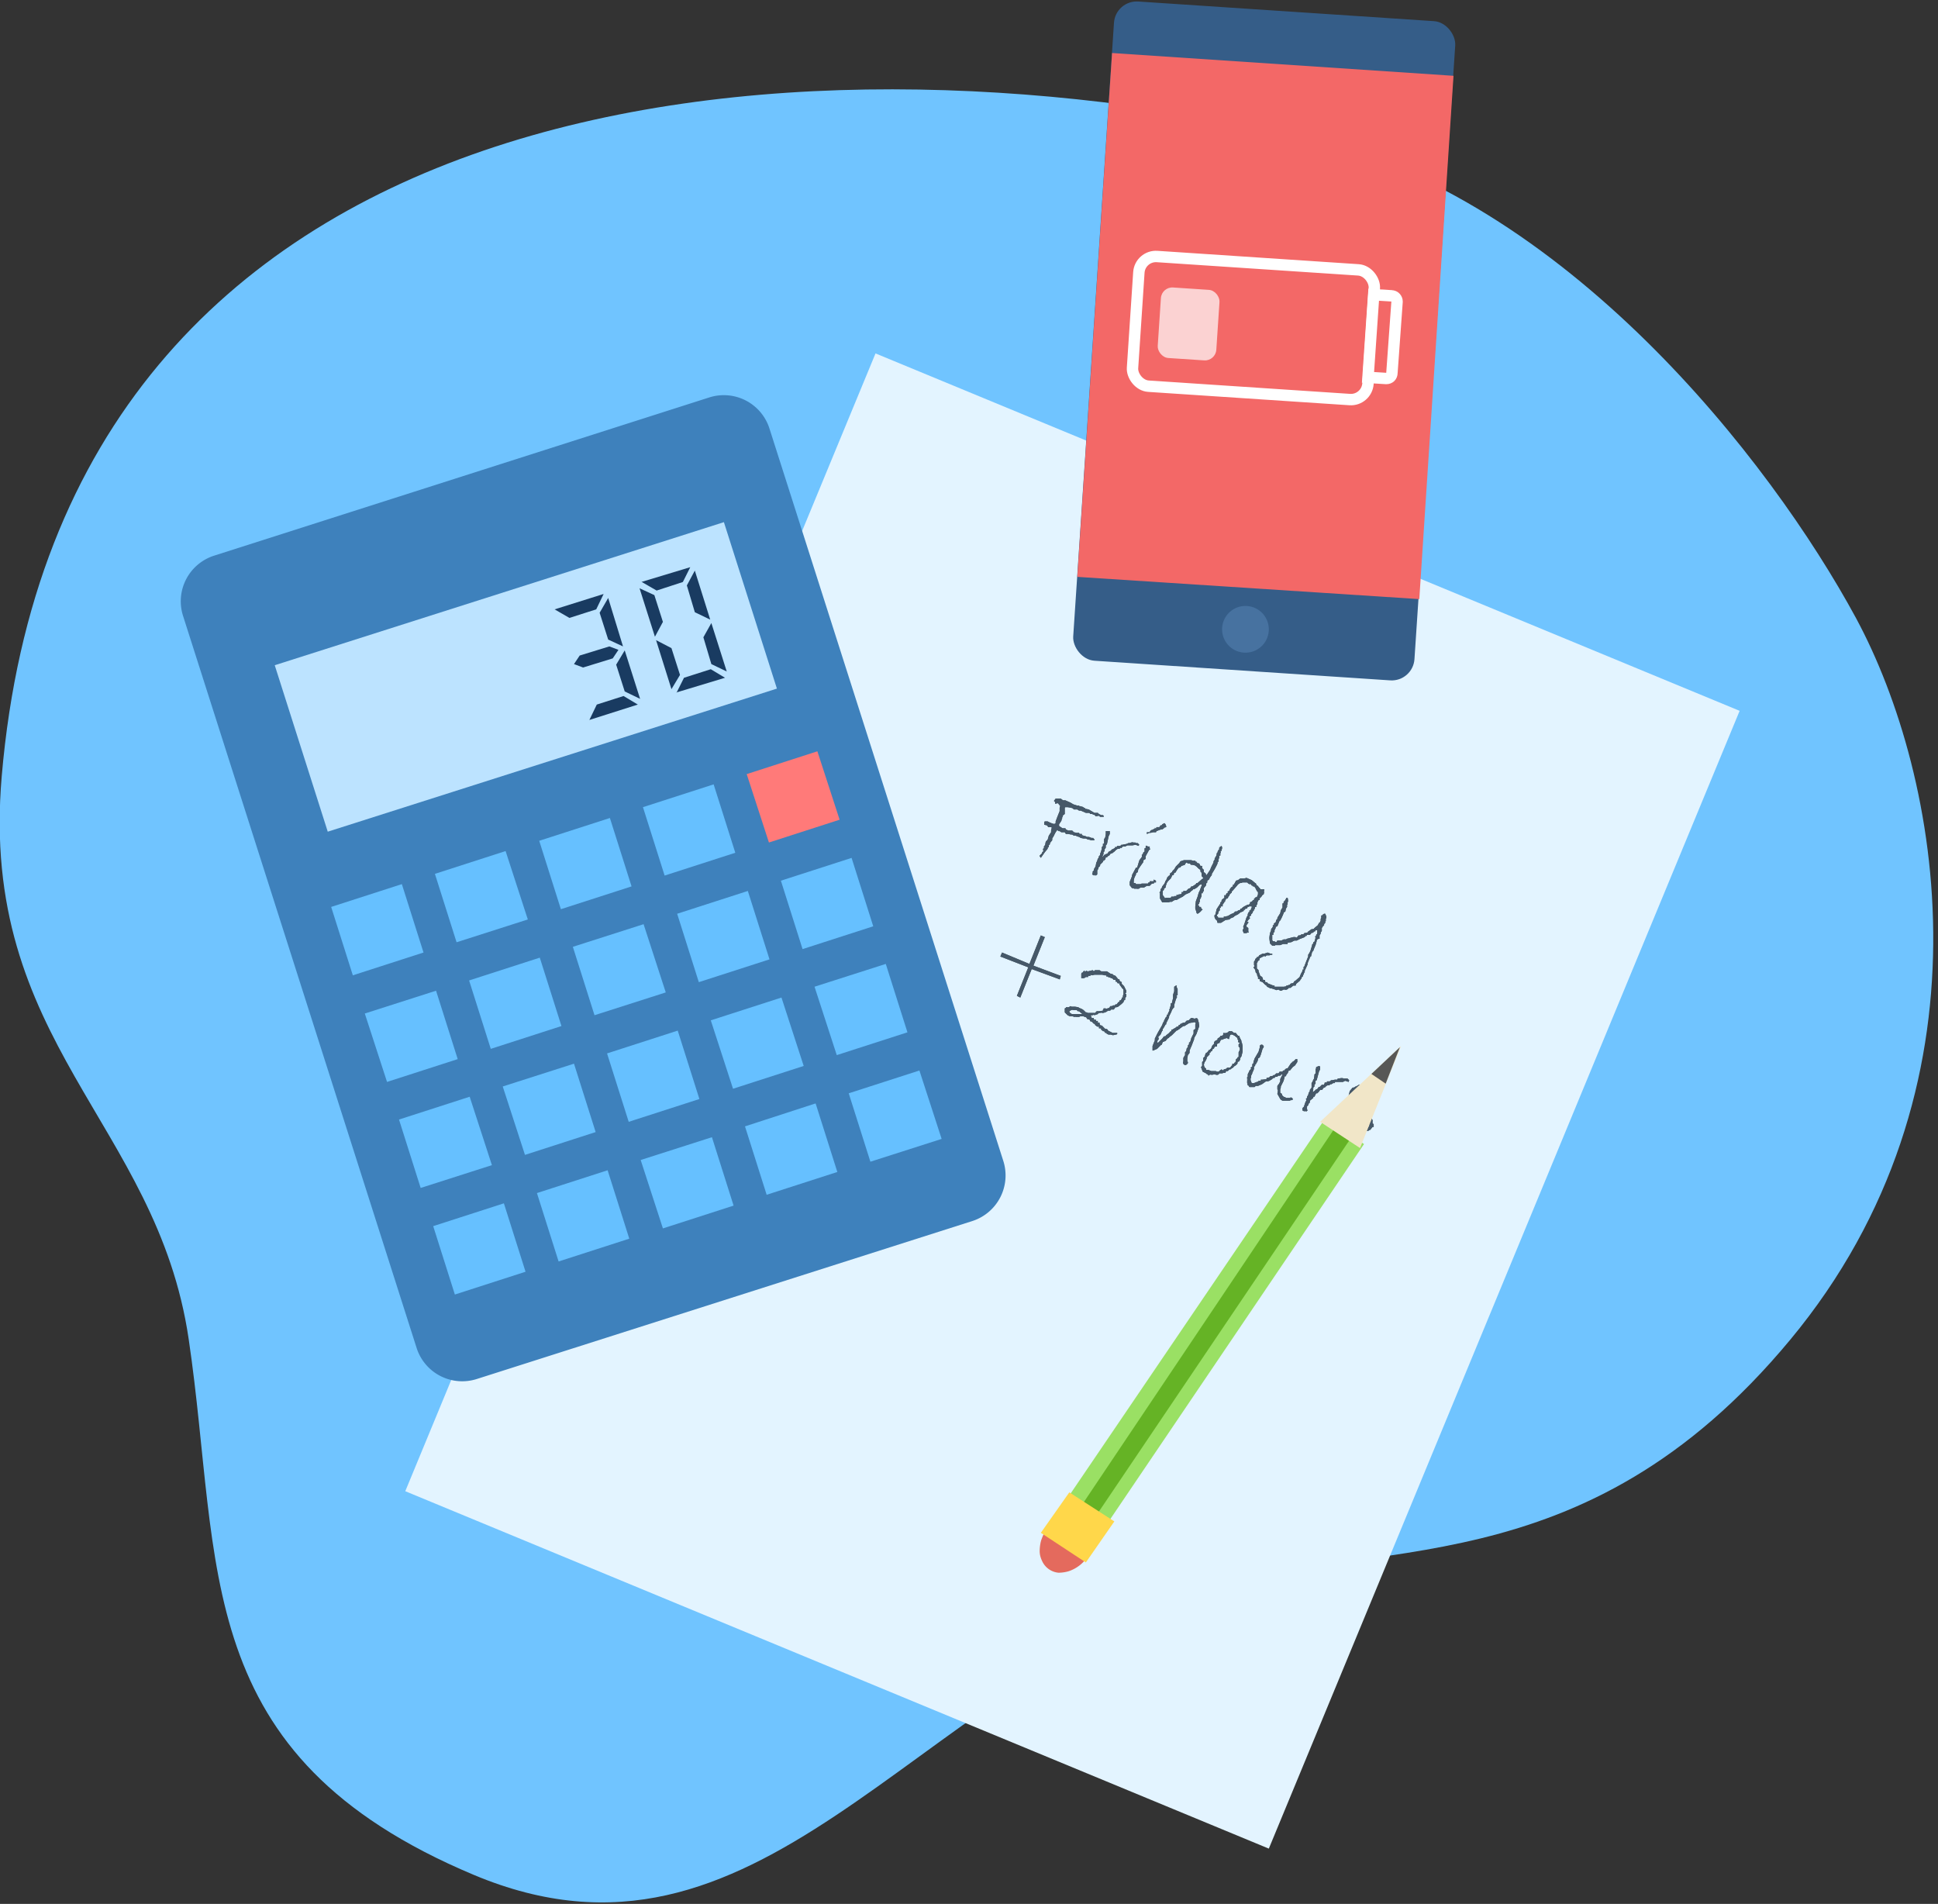 <svg width="340" height="334" fill="none" xmlns="http://www.w3.org/2000/svg"><rect width="100%" height="100%" fill="#333333" stroke="none"/><path d="M228.6 24C139 3.6 10.8 13.5.3 136.2c-4 46.8 27.2 60.7 32.8 98.7 5.9 39.8 0 73 50 94s76.5-32.1 128.5-49.9c28.5-9.7 66 0 102.5-44s26.5-98.8 11.5-126.6c-15-27.7-51-73.9-97-84.4z" fill="#70C4FF"/><path fill="#E3F4FF" d="M153.6 62l151.6 62.7-82.6 199.6-151.5-62.7z"/><path d="M192.8 142.8l.4.2h.3c.1.1.2.2.1.3h-.6l-.2-.2-.6.1-.1-.2-.3-.1-.2-.1h-.3l-.2-.2h-.6l-.9-.4h-.3l-.3-.2h-.6l-.2-.2-.3-.1-.6-.1h-.3c-.1 0-.2 0-.2.2v1l-.4.3.1.1-.2.2c.1 0 .1.1 0 .2l-.1.4-.4.6v.3l.6.4h.5l.1.2.4.2h.7l.3.3.5.1h.4l.1.2h.4v.2a3.8 3.8 0 0 0 .7.2l.1.1h.2c0 .1.1 0 .2 0l.5.2h.3l.1.2h.1v.2h-.6l-.3-.1h-.2l-.4-.2h-.4l-.5-.1-.3-.2h-.1l-.5-.2h-.3l-.3-.2h-.2l-.5-.1h-.4l-.2-.3h-.6l-.3-.2h-.2l-.2-.2s-.3.3-.6 1l-.3.5v.3l-.4.5v.2l-.2.2v.3l-.2.1v.2l-.5.6-.7 1-.1-.2h-.1v-.2l.2-.2.2-.2c0-.1 0-.2.3-.4l-.1-.1v-.3l.2-.2-.1-.1.2-.3.1-.2v-.2l.1-.3.3-.3.2-.7.4-.6v-.3l.1-.4v-.2h-.6l-.2-.3-.4-.1h-.1v-.3c0-.2 0-.3.2-.3h.4l.4.2.5.2h.1c.1.1.3 0 .4-.1v-.3l.3-.8.4-1v-.6l.1-.3-.4-.5-.5.1v-.3l-.2-.2.3-.4h.9l.4.3h.4l.9.4.5.3.6.2h.4v.1h.1l.7.2v.1h.2l.1.2h.1l.5.1 1 .6h.6l.2.2zm7 5.4v.2l-.6-.2-.5.1h-.9l-.4.2h-.4l-.3.3-.1-.1-.2.2h-.3l-.3.2-.3.3-.4.3h-.1l-.2.1-.2.3c-.2 0-.3.2-.4.3h-.2l-.1.4-.2.1v.1h-.2v.2l-.5.5v.2l-.3.3v.2l-.2.3v.7a1 1 0 0 1-.3.2l-.2-.2v.2l-.4-.2.1-.3v-.2l.2-.2v-.2l.3-.5.1-.5v-.1l.1-.2.1-.2.1-.4h.1l.1-.4.2-.2v-.2l.2-.5v-.1l.1-.2v-.4l.2-.2v-.4h.2v-.8l.2-.3.1-.6v-.5h.7v.5l-.2.4-.3 1.4-.2.2v.4l-.2.3v.3l-.2.2v.3l-.2.5h.1l.2-.3.4-.2c.2 0 .3-.2.4-.4h.1l.1-.1h.1l.3-.3.3-.1v-.1h.2v-.2h.3l.1-.2h.3c.2 0 .3 0 .4-.2h.2l.4-.1h.1l.4-.1.1-.1h.2c.4-.1.6-.2.7-.1h.4l.1.1h.3l.3.3zm4.8-3.1l-.4.1v.1l-.3.2h-.2l-.8.3-.1.2h-.5l-.4.1h-.2l-.5.2v-.3h.5c.1-.3.3-.4.4-.4h.1v-.1h.2v-.1h.2v-.2l.2.2.1-.3h.5l.2-.3h.2l.1-.2.4-.2c.2.2.3.4.3.7zm-1.8 9.5v.2h-.3l-.1.2h-.3l-.4.4h-.5l-.5.3h-.6a5 5 0 0 0-.3.2 1 1 0 0 1-.4 0h-.4l-.2-.1h-.2l-.4-.5v-.6l.4-1v-.2l.7-1.3h.2l.3-1 .1-.3.3-.4c.1-.1.2-.3.1-.5l.2-.2.1-.3.2-.1v-.5c0-.1.1-.2.2-.1v-.4s.1-.1.2 0l.2.1h.3v.3l.1.2-.2.1-.6 1.1v.3c0 .2-.1.3-.3.3l-.1.2v.2l-.5.7-.4.6-.1.5-.3.2v.2l-.2.4a2 2 0 0 0-.2.9v.2h.3l.1.2h.8l.2-.1h1.1l.1-.2h.2v-.2h.7v-.3l.4.2v.1zm8.1 5c-.3.4-.6.6-.8.7-.2-.1-.2-.2-.2-.3l-.2-.6v-.4l.1-.9.3-.8.2-.7.2-.4.1-.3.2-.5v-.3l-.2.1h-.1l-.5.5-.5.3h-.2v.1l-.3.2-.3.3-.7.3-.5.4-.6.3-.5.3h-.3a2 2 0 0 0-.5.3h-.3l-.3.1h-1.1l-.4-.7v-1h-.1l.2-.3v-.3l.2-.2.1-.3.4-.5.2-.5.1-.1.2-.5.3-.3h.1l.1-.4.3-.2.1-.2.3-.3.3-.5.3-.3.1-.1.2-.2.2-.3.6-.2h1.3l.3.1h.4l.1.2h.2v.2h.1l.3.1.2.4h.3v.4l.3.3v.4l.3.2.1.3h.1l.4-.6.2-.3.2-.5.4-.8v-.2l.2-.3v-.2l.3-.5.1-.5h.1v-.2h.1v-.2l.2-.2v-.3h.1v-.1l.3-.2.1.2v.3l-.1.2v.2h-.2l.1.2-.1.2v.4h-.2v.4l-.1.2v.2c-.1 0 0 .1 0 .2l-.2.2v.2a14.4 14.4 0 0 1-1 1.8v.2l-.3.4-.2.4-.3.2v.3l-.2.2v.3l-.4.5v.5l-.2.2v.2h-.2v.4s0 .1 0 0v.2h-.1v.2l-.2.3v.4l-.1.1v.2l-.2.2v.2h.2v.2h.3v.2l.3.3zm.2-5.5v-.1l-.2-.2-.1-.2v-.3c0-.1 0-.3-.2-.4v-.3l-.3-.2-.2-.2-.2-.2-.3-.2-.5-.1h-.2l-.1-.2h-.3l-.4-.2-.1.2h-.1v.2l-.6.2-.3.3h-.2l-.3.4-.3.5h-.2l-.1.4c-.2 0-.3.1-.3.2l-.2.4-.5.5-.2.3-.2.6v.2l-.3.2v.2l-.2.2v.7l.1.2.1.1.2.3.1-.1h.9l.1-.2h.5v-.1h.4v-.2h.3l.1-.1h.2l.3-.1v-.3h.3v-.2h.5l.4-.4.3-.1.2-.3h.2l.6-.4.1-.2h.2l.8-.7.2-.1zm8 9.5h-.3l-.1.1h-.5l-.2-.5.2-.4-.1-.2.2-.5.4-1.2.2-.3v-.3h.1v-.2l.1-.1h.1v-.3h.2l.1-.3.1-.2v-.2h-.4l-.4.2v.2h-.3l-.1.2h-.2v.2l-.4.2h-.1l-.5.4-.6.3-.2.2-.5.2-.2.2-.7.1-.8.5h-.6l-.1-.4c-.4-.3-.5-.7-.4-1h.1l.2-.8v-.1l.1-.2.2-.3.4-.6v-.2l.2-.1v-.2l.1-.2.4-.3v-.4c0-.1 0-.1.2 0l.2-.4c.2 0 .2-.1.3-.2h-.2l.4-.3v-.1c.2-.3.3-.5.6-.6v-.3h.2v-.2h.1l.1-.3h.1v-.2l.4-.1.4-.3h.7l.4-.1.9.4.6.5c.2.1.2.2.2.3l.2.2h.1l.1.2.3.3v.1h.7v.3h-.2l.2.1-.1.5-.2.1-.2.3-.3.3v.3h-.2l-.2.4v.3l-.1.1-.1.2v.2h-.2l-.1.4h-.1v.2l-.2.2v.1l-.1.2-.2.2v.2l-.3.2.1.3a2 2 0 0 0-.5.6h.2v.2h-.1c0 .2-.1.3-.3.4h.1v.3l.3.2v.6l.1.2zm1.6-6.7v-.4l-.2-.2-.3-.6-.2-.2h-.2v-.1l-.3-.1v-.2h-.3l-.2-.1-.2-.2h-.9v.1h-.3c-.2.1-.4.2-.6.5l-.7.8-.2.2v.2a1 1 0 0 0-.4.4v.1l-.2.2-.1.3c-.2 0-.3.1-.3.2h-.1l-.1.4h-.1c0 .2-.2.3-.3.5v.3h-.3v.2l-.2.1v.4l-.2.2-.1.4-.2.2v.2c.2.1.2.2.2.3h1v-.2h.3l.3-.1h.1l.5-.3.2-.1.3-.1.3-.3c.3 0 .4 0 .5-.2h.1l.3-.1v-.2h.2l.2-.2.3-.2.4-.2.2-.1h.2l.2-.2v-.2l.4-.2.1-.2h.2v-.2l.3-.3h.2l.2-.5zm10.7 7.8c-.2 0-.3.1-.4.3v.1l-.2.7-.3.7-.1.3-.2.2-.2.8h-.1l-.3.7-.2.5v.2l-.5 1.1v.3h-.1l-.1.4h-.1v.3h-.1l-.1.1-.1.3-.2.2v.1l-.7.6-.1.3h-.4l-.5.4h-.3c-.2.3-.5.4-.7.3h-.2l-.4.2h-.2l-.3-.2-.4.1-.2-.1-.6-.2h-.2l-.6-.3-.2-.3h-.1l-.5-.5-.5-.2v-.3l-.3-.1v-.4h-.1l-.1-.5-.2-.2-.1-.5-.1-.1-.2-.3.2-.2-.1-.2v-.6l.2-.3c0-.1 0-.2.2-.3l.1-.2h.2v-.1h.1l.1-.2.6-.3h.3l.6-.2.5.2h.3v.2h-.3l-.2.1h-.5l-.2.2-.2-.1-.8.4-.1.4c-.2 0-.3.2-.3.4h-.1v1l.3.3v.2l.3.8.2.1.2.2.1.4h.3l.1.4h.3l.1.2 1 .4h.2v.2h1.7s.1-.1.2 0l.2-.2h.1l.3-.1s.1-.1.2 0c0-.2.2-.3.4-.3s.3-.2.4-.4h.1l.8-.7.2-.5.2-.4.1-.1v-.3h.2v-.5h.1l.3-.8.4-1v-.3l.2-.3.2-.4.3-1v-.1l.2-.2v-.2l.2-.1.2-.7-.1-.2.2-.1v-.2l.2-.2v-.6h-.3l-.1.2h-.2l-.1.2-.4.1v.1l-.2.2h-.5l-.1.2h-.2l-.1.2-.8.3-.6.3h-.4l-.6.3h-.1l-.5.1v.2h-.8l-.5.2h-.9v.1h-.5l-.4-.4-.1-.8v-.3l.1-.7.2-.5v-.2l.3-.4v-.3h.2v-.3l.3-.2.1-.4.2-.2v-.2l.5-.8.1-.5.3-.5v-.7l.2-.1v-.2l.3-.3v-.1l.1-.1.1-.2h.2l.1.5h-.1l.1.1-.1.2v.4h-.1v.4l-.2.3-.1.5-.3.2v.1l-.3.7-.3.6h-.1l-.4 1-.3.1v.2l-.2.4v.3l-.2.1v.4h-.2v1h.1v.1h.2l.4.2.2-.3h.7l.4-.2h.5v-.1l.8-.2c.3-.1.7-.2 1 0l.3-.4v.2-.2c.3 0 .4 0 .5-.2h.2c.2 0 .3-.1.3-.2l.6-.1v-.1l.7-.5c.2 0 .4 0 .5-.2l.6-.5.2-.4h.1l.2-.4v-.3l.1-.2v-.4c.2 0 .3-.1.3-.2l.2-.1h.2l.2.5v.2l-.1.2v.4h-.1v.3l-.2.2v.2l-.2.2-.2.3v.5l-.2.3v.2l-.2.3v.6zm-45.5 7.1L181 170l-2 5-.6-.3 2-5-4.9-1.9.3-.7 4.8 2 2-5 .7.3-2 5 4.8 1.8-.2.7zm10 9.6v.1h-.2l-.4.1h-.1l-.3-.1h-.5v-.1h-.2l-.1-.2h-.2l-.2-.3h-.2l-.2-.2h-.1c0-.2 0-.3-.2-.3h-.2v-.3h-.3l-.4-.3v-.2h-.2l-.2-.2a1 1 0 0 0-.2-.2h-.1c-.1 0-.2-.1-.2-.3l-.3-.1c-.2 0-.2-.1-.3-.3l-.2-.1h-.1l-.2-.1h-.6l-.2.1h-.6c0-.1-.1 0-.2 0l-.3-.1h-.5l-.4-.2-.5-.5v-.7l.2-.1v-.1h.5l.3-.2.2.1h.6l.6.1.1.1.5.2.3.2.4.4h.2l.1.1h1.4v-.1l.2-.2h.4l.7-.1v-.2h.1v-.2h.4v.1l.6-.2.2-.3h.3c.1-.1.3-.2.4-.1l.2-.2h.2l.3-.4c.2 0 .2-.2.2-.2v-.1h.2l.2-.3v-.2h.2v-.3l.1-.3v-.6c0-.1 0-.3-.2-.4l-.5-.7v-.2h-.3l-.2-.3h-.2v-.3h-.3l-.3-.3h-.2l-.1-.1-.4-.1v-.1h-.3v-.2h-.3l-.4-.1H192l-.4.1-.3-.1v.2h-.4v.2h-.4l-.3.2h-.5v-.7c0-.2.1-.3.3-.3 0-.2.2-.3.3-.3v.2l.3-.2.2.1h.1l.8-.2.2.2.2-.2h.8l.3.2h1l.6.4.4.1.2.2h.1l.2.1.5.6h.2v.1c0 .2.2.3.4.4v.3l.4.4.4.8v.3l-.2.2.2.1v.4l-.2.3v.3l-.2.1-.1.3-.3.3-.5.4a1 1 0 0 1-.4.2 1 1 0 0 0-.2 0l-.3.4h-.5v.1l-.2.1h-.3l-.3.2-.2.1-.4.1h-.1c-.2-.1-.3 0-.4 0-.1 0-.3 0-.4.2l-.6.2-.1-.1-.2.1h-.2l-.2.2h.2v.3h.4c0 .2 0 .3.2.3h.2v.2h.3v.3h.3c0 .3.1.5.3.5h.1l.6.6h.2l.2.1.1.2.8.4h.8v.2zm-6-3.5l-.6-.5h-.2l-.2-.2h-.6c-.2-.1-.4 0-.7.2 0 .2.2.4.5.5h1.8zm18.5 8.4v.2c-.2.3-.4.4-.6.3-.2-.1-.3-.3-.2-.6v-.6l.1-.2.2-.3v-.5l.2-.2.1-.5.2-.2v-.3l.2-.2v-.3l.2-.1.2-.7.4-.8v-.6l.3-.2v-.8l.1-.2-.2-.2-.4.1h-.2l-.4.1-.8.5h-.2l-.7.5v.1h-.2v.1l-.3.1-.3.3-.5.5-.4.3-.2.2-.2.1-.3.4-.5.2-.2.5h-.1l-.3.3-.4.4-.7.3h-.1v-.8l.4-1v-.3l.2-.4.3-.6.8-1.4.1-.3.1-.2h.1v-.2l.3-.6.2-.2v-.3h.2v-.2l.3-.6h-.1l.1-.2.2-.7v-.3h.2v-.1l.2-.8v-.6l.2-.6v-.8l.3-.2c.2 0 .2 0 .1.2l.2.4v1.1h-.2l.1.3-.2.4-.3 1v.4l-.2.2-.2.3-.1.3-.2.4-.2.4v.2l-.5 1v.2h-.1l-.4.7-.1.1v.3h-.1l-.3.7-.4.4.1.4-.2.2-.1.4h.2l.2-.2.5-.5.3-.4c.2 0 .3 0 .4-.2l.4-.3.2-.2s.1-.2.3-.2v-.3h.2l.5-.3.2-.1v-.1c.2 0 .3 0 .4-.2v-.1h.2l.1-.2h.2v-.1h.1l.2-.1h.1c.2 0 .3-.1.4-.3l.3-.1c.1 0 .2 0 .3-.2h.1l.1-.2h.4l.2.1.5-.1.2.3v.2l.1.2.1.7-.5 1.4-.4.7v.2l-.5 1.3-.1.2-.2.5v.4l-.3.4-.1.6v.5zm9.4-1l-.2.3v.2l-.2.4s-.2 0-.3.2v.2l-.3.3-.2.1-.4.4h-.1l-.2.2h-.2l-.3.3h-.3l-.1.3h-.3l-.3.1h-.5c-.1.3-.4.3-.7.2h-.3a1 1 0 0 1-.6 0l-.3.2-.1-.3-.1.1-.2-.2-.6-.3-.3-.8.2-.2v-.7l.2-.2v-.5l.3-.3v-.2l.1-.2c0-.2.2-.2.3-.3l.3-.4h.1l.3-.3.1-.3.1-.2.3-.3v-.3l.2-.2.4-.2v-.2l.3-.2.1-.1h.1v-.2c.3 0 .4 0 .5-.2v-.3c.4.1.8 0 1-.3h.5l.4.3h.3l.4.5h.2l.1.3.3.6v.2l.1.2.1.5v1l-.2.8zm-.7.2l.2-.1v-.8l.2-.4v-.4l-.2-.2v-.4l.2-.2-.1-.1-.2-.1v-.2h.1l-.2-.3v-.2l-.5-.4-.2-.1c-.3-.2-.5-.1-.6 0l-.2.7-.4-.2-.6.2-.2.1h-.2l-.3.6h-.2l-.2.2v.4h-.3s-.2.1-.2.3l-.3.2v.2l-.3.2v.1l-.2.1v.3l-.5.5v.2l-.2.4-.2.3-.1.4.1.4.3.3v.2h.4l.5.2h.8l.2.1h.3l.2-.2.3-.2.3.2.1-.2.4-.1.2-.2h.5l.4-.5v-.2h.3c0-.2.2-.2.3-.3h-.1l.1-.1v-.2c0-.2.1-.2.2-.3l.1-.1v-.2zm9.3 7l.3.1.1.2c0 .1 0 .2-.3.2h-.1l-.1.1H225l-.3-.2a1 1 0 0 1-.2-.3l-.4-.7.1-.6-.1-.2v-.6l.3-.4.2-.4v-.4l.4-.8h-.2l-.2.2h-.2c-.1 0-.2 0-.3.2h-.2c-.1 0-.2 0-.3.2-.2 0-.3 0-.4.2l-.5.3a1 1 0 0 1-.4.1h-.2l-.7.5-.7.3h-.4l-.2.2h-.9l-.2-.3-.2-.1.1-.1-.1-.2v-.5l.2-.1h-.2v-.5h.1v-.3c0-.3.2-.5.2-.5l.1-.3.3-.3-.1-.2.3-.2v-.4l.2-.2v-.2l.2-.6.7-1.2.2-.7v-.3c.1-.2.3-.3.5-.2l.2.2v.2l-.2.3-.3 1-.2.5-.3.2v.2l-.1.3-.1.2h-.1v.2l-.2.2v.2l-.2.1v.4l-.1.3-.2.4v.1l-.2.4v.3l-.1.2v.3l.2.5h.4l.5-.2c.2 0 .3-.1.3-.2h.4v-.2h.3l.7-.1v-.2l.5-.1c.1-.2.3-.3.5-.2l.2-.2h.2l.3-.3h.4l.2-.3h.5l.1-.2h.2c.2-.3.4-.4.6-.4l.6-.9h.1l.1-.2s.3-.1.6-.5h.3v.5l-.4.6-.4.3-.5.6h-.2l-.2.5-.2.2-.1.3h-.2l-.2.8-.5 1v.2l-.1.3v.6l.3.2v.2l.3.3.3.1.1.1h.8zm10.3-3l-.1.3-.6-.2-.4.2h-1.4v.2h-.3l-.3.2h-.2l-.2.2h-.3l-.2.1-.3.3c-.2 0-.3.1-.4.4l-.1-.1v.1h-.3l-.2.3-.3.3h-.2l-.2.4-.1.2h-.2v.2l-.6.5v.3l-.2.2-.1.3-.2.2v.5l.1.2a1 1 0 0 1-.3.2l-.2-.2v.2l-.4-.2v-.4l.3-.3v-.1l.2-.6.2-.4-.1-.2.2-.2v-.2l.2-.3.1-.4.2-.3v-.2l.3-.4v-.8l.2-.3.1-.3.1-.1.1-.6v-.2l.2-.2v-.7l.1-.2v-.2l.5-.2.2.1v.5l-.2.4-.4 1.5-.2.1v.5l-.2.2v.3l-.2.2v.3l-.1.5.3-.2.3-.3c.2 0 .3-.2.4-.3v-.1h.2l.1-.1.3-.3h.4v-.2h.1v-.2h.4v-.2h.3c.2 0 .3 0 .4-.2h.2l.5-.1h.4l.1-.2h.2c.4-.1.7-.1.8 0h.7l.3.3zm4.3 8.2h-.2l-.4.5-.3.1v.1h-.3l-.3.1-.3-.1h-.5l-.2-.1h-.3l-.3-.1h-.3l-.2-.2h-.4v-.1h-.4l-.1-.2h-.4a.9.9 0 0 0-.3-.3h-.2l-.3-.2-.3-.2a1 1 0 0 0-.3 0v-.2h-.3v-.2c-.4-.1-.5-.5-.3-1l.4.1v-.1h.2v.2h.2c.1 0 .2 0 .1.1v.5l.4.3.1.2 2.4.7.8.1h1.3l.2-.1v-.8l-.2-.1-.2-.3v-.1l-.2-.1c0-.1 0-.2-.2-.2h-.1a.9.9 0 0 1-.5-.4l-.1-.1-.2-.2h-.2v-.1l-.2-.3-.5-.4v-.3l-.6-.3v-.1l-.4-.5v-1.1l.2-.8.5-.6c.3 0 .4-.1.5-.2h.1l.5-.3h.3l1.2-.1.5.1h.6l.8.4v.1l.2.2v.2l.1.2-.3.5s0 .1-.2 0v-.4l-.5-.2h-.2l-.2-.4-.3.1h-2l-.3.2-.3.2h-.3l-.5.7v.1l.1.7.4.6.2.4.4.1.1.3.4.2.1.1.7.6v.1c.2 0 .3.2.4.3l.3.2v.1l.1.2.4.1.2.3v.6l.2.1v.5z" fill="#465868"/><path d="M192.8 142.8l.4.2h.3c.1.1.2.2.1.3h-.6l-.2-.2-.6.1-.1-.2-.3-.1-.2-.1h-.3l-.2-.2h-.6l-.9-.4h-.3l-.3-.2h-.6l-.2-.2-.3-.1-.6-.1h-.3c-.1 0-.2 0-.2.2v1l-.4.3.1.1-.2.2c.1 0 .1.1 0 .2l-.1.4-.4.6v.3l.6.4h.5l.1.2.4.2h.7l.3.3.5.1h.4l.1.2h.4v.2a3.8 3.8 0 0 0 .7.2l.1.1h.2c0 .1.1 0 .2 0l.5.2h.3l.1.2h.1v.2h-.6l-.3-.1h-.2l-.4-.2h-.4l-.5-.1-.3-.2h-.1l-.5-.2h-.3l-.3-.2h-.2l-.5-.1h-.4l-.2-.3h-.6l-.3-.2h-.2l-.2-.2s-.3.3-.6 1l-.3.5v.3l-.4.5v.2l-.2.2v.3l-.2.1v.2l-.5.6-.7 1-.1-.2h-.1v-.2l.2-.2.2-.2c0-.1 0-.2.3-.4l-.1-.1v-.3l.2-.2-.1-.1.2-.3.1-.2v-.2l.1-.3.3-.3.2-.7.4-.6v-.3l.1-.4v-.2h-.6l-.2-.3-.4-.1h-.1v-.3c0-.2 0-.3.2-.3h.4l.4.2.5.2h.1c.1.1.3 0 .4-.1v-.3l.3-.8.4-1v-.6l.1-.3-.4-.5-.5.1v-.3l-.2-.2.3-.4h.9l.4.3h.4l.9.4.5.3.6.2h.4v.1h.1l.7.2v.1h.2l.1.2h.1l.5.1 1 .6h.6l.2.2zm7 5.4v.2l-.6-.2-.5.1h-.9l-.4.2h-.4l-.3.3-.1-.1-.2.2h-.3l-.3.2-.3.3-.4.3h-.1l-.2.1-.2.3c-.2 0-.3.2-.4.3h-.2l-.1.4-.2.1v.1h-.2v.2l-.5.5v.2l-.3.3v.2l-.2.3v.7a1 1 0 0 1-.3.2l-.2-.2v.2l-.4-.2.1-.3v-.2l.2-.2v-.2l.3-.5.1-.5v-.1l.1-.2.1-.2.1-.4h.1l.1-.4.2-.2v-.2l.2-.5v-.1l.1-.2v-.4l.2-.2v-.4h.2v-.8l.2-.3.1-.6v-.5h.7v.5l-.2.4-.3 1.4-.2.2v.4l-.2.3v.3l-.2.2v.3l-.2.5h.1l.2-.3.4-.2c.2 0 .3-.2.4-.4h.1l.1-.1h.1l.3-.3.3-.1v-.1h.2v-.2h.3l.1-.2h.3c.2 0 .3 0 .4-.2h.2l.4-.1h.1l.4-.1.1-.1h.2c.4-.1.6-.2.7-.1h.4l.1.1h.3l.3.3zm4.8-3.1l-.4.1v.1l-.3.2h-.2l-.8.3-.1.2h-.5l-.4.1h-.2l-.5.2v-.3h.5c.1-.3.3-.4.4-.4h.1v-.1h.2v-.1h.2v-.2l.2.2.1-.3h.5l.2-.3h.2l.1-.2.4-.2c.2.2.3.4.3.7zm-1.8 9.5v.2h-.3l-.1.2h-.3l-.4.4h-.5l-.5.3h-.6a5 5 0 0 0-.3.2 1 1 0 0 1-.4 0h-.4l-.2-.1h-.2l-.4-.5v-.6l.4-1v-.2l.7-1.3h.2l.3-1 .1-.3.3-.4c.1-.1.2-.3.1-.5l.2-.2.1-.3.2-.1v-.5c0-.1.1-.2.2-.1v-.4s.1-.1.2 0l.2.1h.3v.3l.1.2-.2.1-.6 1.1v.3c0 .2-.1.3-.3.3l-.1.2v.2l-.5.7-.4.6-.1.5-.3.2v.2l-.2.4a2 2 0 0 0-.2.9v.2h.3l.1.2h.8l.2-.1h1.1l.1-.2h.2v-.2h.7v-.3l.4.2v.1zm8.1 5c-.3.4-.6.6-.8.7-.2-.1-.2-.2-.2-.3l-.2-.6v-.4l.1-.9.3-.8.2-.7.2-.4.1-.3.2-.5v-.3l-.2.1h-.1l-.5.5-.5.3h-.2v.1l-.3.2-.3.3-.7.3-.5.4-.6.3-.5.3h-.3a2 2 0 0 0-.5.3h-.3l-.3.1h-1.1l-.4-.7v-1h-.1l.2-.3v-.3l.2-.2.1-.3.4-.5.2-.5.1-.1.2-.5.3-.3h.1l.1-.4.3-.2.1-.2.3-.3.3-.5.3-.3.1-.1.2-.2.2-.3.6-.2h1.3l.3.1h.4l.1.2h.2v.2h.1l.3.1.2.4h.3v.4l.3.3v.4l.3.2.1.3h.1l.4-.6.2-.3.2-.5.4-.8v-.2l.2-.3v-.2l.3-.5.1-.5h.1v-.2h.1v-.2l.2-.2v-.3h.1v-.1l.3-.2.1.2v.3l-.1.2v.2h-.2l.1.2-.1.2v.4h-.2v.4l-.1.2v.2c-.1 0 0 .1 0 .2l-.2.2v.2a14.4 14.4 0 0 1-1 1.8v.2l-.3.4-.2.4-.3.2v.3l-.2.2v.3l-.4.5v.5l-.2.2v.2h-.2v.4s0 .1 0 0v.2h-.1v.2l-.2.3v.4l-.1.1v.2l-.2.2v.2h.2v.2h.3v.2l.3.3zm.2-5.5v-.1l-.2-.2-.1-.2v-.3c0-.1 0-.3-.2-.4v-.3l-.3-.2-.2-.2-.2-.2-.3-.2-.5-.1h-.2l-.1-.2h-.3l-.4-.2-.1.2h-.1v.2l-.6.2-.3.3h-.2l-.3.4-.3.5h-.2l-.1.4c-.2 0-.3.1-.3.2l-.2.4-.5.5-.2.3-.2.6v.2l-.3.2v.2l-.2.2v.7l.1.2.1.1.2.3.1-.1h.9l.1-.2h.5v-.1h.4v-.2h.3l.1-.1h.2l.3-.1v-.3h.3v-.2h.5l.4-.4.3-.1.2-.3h.2l.6-.4.1-.2h.2l.8-.7.2-.1zm8 9.5h-.3l-.1.1h-.5l-.2-.5.2-.4-.1-.2.2-.5.4-1.2.2-.3v-.3h.1v-.2l.1-.1h.1v-.3h.2l.1-.3.1-.2v-.2h-.4l-.4.2v.2h-.3l-.1.2h-.2v.2l-.4.2h-.1l-.5.4-.6.3-.2.2-.5.2-.2.2-.7.1-.8.5h-.6l-.1-.4c-.4-.3-.5-.7-.4-1h.1l.2-.8v-.1l.1-.2.2-.3.4-.6v-.2l.2-.1v-.2l.1-.2.4-.3v-.4c0-.1 0-.1.2 0l.2-.4c.2 0 .2-.1.3-.2h-.2l.4-.3v-.1c.2-.3.3-.5.6-.6v-.3h.2v-.2h.1l.1-.3h.1v-.2l.4-.1.4-.3h.7l.4-.1.9.4.6.5c.2.1.2.2.2.3l.2.2h.1l.1.2.3.3v.1h.7v.3h-.2l.2.1-.1.5-.2.1-.2.3-.3.3v.3h-.2l-.2.4v.3l-.1.1-.1.2v.2h-.2l-.1.4h-.1v.2l-.2.2v.1l-.1.2-.2.2v.2l-.3.2.1.3a2 2 0 0 0-.5.6h.2v.2h-.1c0 .2-.1.3-.3.4h.1v.3l.3.2v.6l.1.2zm1.6-6.7v-.4l-.2-.2-.3-.6-.2-.2h-.2v-.1l-.3-.1v-.2h-.3l-.2-.1-.2-.2h-.9v.1h-.3c-.2.1-.4.2-.6.5l-.7.8-.2.2v.2a1 1 0 0 0-.4.4v.1l-.2.2-.1.3c-.2 0-.3.1-.3.2h-.1l-.1.4h-.1c0 .2-.2.3-.3.5v.3h-.3v.2l-.2.1v.4l-.2.2-.1.4-.2.2v.2c.2.1.2.2.2.3h1v-.2h.3l.3-.1h.1l.5-.3.2-.1.3-.1.3-.3c.3 0 .4 0 .5-.2h.1l.3-.1v-.2h.2l.2-.2.3-.2.4-.2.2-.1h.2l.2-.2v-.2l.4-.2.1-.2h.2v-.2l.3-.3h.2l.2-.5zm10.7 7.8c-.2 0-.3.1-.4.3v.1l-.2.7-.3.7-.1.3-.2.2-.2.8h-.1l-.3.7-.2.5v.2l-.5 1.1v.3h-.1l-.1.4h-.1v.3h-.1l-.1.1-.1.3-.2.2v.1l-.7.6-.1.3h-.4l-.5.4h-.3c-.2.3-.5.4-.7.3h-.2l-.4.2h-.2l-.3-.2-.4.1-.2-.1-.6-.2h-.2l-.6-.3-.2-.3h-.1l-.5-.5-.5-.2v-.3l-.3-.1v-.4h-.1l-.1-.5-.2-.2-.1-.5-.1-.1-.2-.3.2-.2-.1-.2v-.6l.2-.3c0-.1 0-.2.2-.3l.1-.2h.2v-.1h.1l.1-.2.6-.3h.3l.6-.2.5.2h.3v.2h-.3l-.2.1h-.5l-.2.2-.2-.1-.8.4-.1.4c-.2 0-.3.2-.3.4h-.1v1l.3.3v.2l.3.8.2.1.2.2.1.4h.3l.1.4h.3l.1.2 1 .4h.2v.2h1.7s.1-.1.2 0l.2-.2h.1l.3-.1s.1-.1.2 0c0-.2.2-.3.4-.3s.3-.2.4-.4h.1l.8-.7.2-.5.2-.4.1-.1v-.3h.2v-.5h.1l.3-.8.4-1v-.3l.2-.3.2-.4.3-1v-.1l.2-.2v-.2l.2-.1.2-.7-.1-.2.2-.1v-.2l.2-.2v-.6h-.3l-.1.2h-.2l-.1.2-.4.1v.1l-.2.2h-.5l-.1.2h-.2l-.1.2-.8.3-.6.3h-.4l-.6.3h-.1l-.5.1v.2h-.8l-.5.2h-.9v.1h-.5l-.4-.4-.1-.8v-.3l.1-.7.2-.5v-.2l.3-.4v-.3h.2v-.3l.3-.2.1-.4.2-.2v-.2l.5-.8.1-.5.3-.5v-.7l.2-.1v-.2l.3-.3v-.1l.1-.1.1-.2h.2l.1.5h-.1l.1.1-.1.2v.4h-.1v.4l-.2.3-.1.5-.3.2v.1l-.3.7-.3.6h-.1l-.4 1-.3.1v.2l-.2.4v.3l-.2.1v.4h-.2v1h.1v.1h.2l.4.2.2-.3h.7l.4-.2h.5v-.1l.8-.2c.3-.1.7-.2 1 0l.3-.4v.2-.2c.3 0 .4 0 .5-.2h.2c.2 0 .3-.1.3-.2l.6-.1v-.1l.7-.5c.2 0 .4 0 .5-.2l.6-.5.2-.4h.1l.2-.4v-.3l.1-.2v-.4c.2 0 .3-.1.3-.2l.2-.1h.2l.2.5v.2l-.1.2v.4h-.1v.3l-.2.2v.2l-.2.2-.2.3v.5l-.2.3v.2l-.2.3v.6zm-45.5 7.1L181 170l-2 5-.6-.3 2-5-4.9-1.9.3-.7 4.8 2 2-5 .7.3-2 5 4.8 1.8-.2.7zm10 9.6v.1h-.2l-.4.1h-.1l-.3-.1h-.5v-.1h-.2l-.1-.2h-.2l-.2-.3h-.2l-.2-.2h-.1c0-.2 0-.3-.2-.3h-.2v-.3h-.3l-.4-.3v-.2h-.2l-.2-.2a1 1 0 0 0-.2-.2h-.1c-.1 0-.2-.1-.2-.3l-.3-.1c-.2 0-.2-.1-.3-.3l-.2-.1h-.1l-.2-.1h-.6l-.2.1h-.6c0-.1-.1 0-.2 0l-.3-.1h-.5l-.4-.2-.5-.5v-.7l.2-.1v-.1h.5l.3-.2.2.1h.6l.6.1.1.1.5.2.3.2.4.4h.2l.1.1h1.4v-.1l.2-.2h.4l.7-.1v-.2h.1v-.2h.4v.1l.6-.2.2-.3h.3c.1-.1.3-.2.4-.1l.2-.2h.2l.3-.4c.2 0 .2-.2.2-.2v-.1h.2l.2-.3v-.2h.2v-.3l.1-.3v-.6c0-.1 0-.3-.2-.4l-.5-.7v-.2h-.3l-.2-.3h-.2v-.3h-.3l-.3-.3h-.2l-.1-.1-.4-.1v-.1h-.3v-.2h-.3l-.4-.1H192l-.4.1-.3-.1v.2h-.4v.2h-.4l-.3.2h-.5v-.7c0-.2.1-.3.3-.3 0-.2.2-.3.3-.3v.2l.3-.2.2.1h.1l.8-.2.2.2.2-.2h.8l.3.2h1l.6.4.4.1.2.2h.1l.2.1.5.6h.2v.1c0 .2.2.3.4.4v.3l.4.4.4.8v.3l-.2.2.2.1v.4l-.2.3v.3l-.2.1-.1.3-.3.3-.5.4a1 1 0 0 1-.4.2 1 1 0 0 0-.2 0l-.3.4h-.5v.1l-.2.1h-.3l-.3.2-.2.1-.4.1h-.1c-.2-.1-.3 0-.4 0-.1 0-.3 0-.4.2l-.6.2-.1-.1-.2.1h-.2l-.2.2h.2v.3h.4c0 .2 0 .3.2.3h.2v.2h.3v.3h.3c0 .3.1.5.3.5h.1l.6.6h.2l.2.1.1.2.8.4h.8v.2zm-6-3.5l-.6-.5h-.2l-.2-.2h-.6c-.2-.1-.4 0-.7.2 0 .2.2.4.5.5h1.8zm18.5 8.4v.2c-.2.3-.4.4-.6.3-.2-.1-.3-.3-.2-.6v-.6l.1-.2.2-.3v-.5l.2-.2.1-.5.2-.2v-.3l.2-.2v-.3l.2-.1.2-.7.4-.8v-.6l.3-.2v-.8l.1-.2-.2-.2-.4.1h-.2l-.4.1-.8.5h-.2l-.7.5v.1h-.2v.1l-.3.1-.3.3-.5.5-.4.3-.2.2-.2.1-.3.4-.5.2-.2.5h-.1l-.3.3-.4.4-.7.3h-.1v-.8l.4-1v-.3l.2-.4.3-.6.8-1.4.1-.3.1-.2h.1v-.2l.3-.6.2-.2v-.3h.2v-.2l.3-.6h-.1l.1-.2.2-.7v-.3h.2v-.1l.2-.8v-.6l.2-.6v-.8l.3-.2c.2 0 .2 0 .1.2l.2.4v1.1h-.2l.1.3-.2.4-.3 1v.4l-.2.2-.2.3-.1.3-.2.4-.2.4v.2l-.5 1v.2h-.1l-.4.7-.1.1v.3h-.1l-.3.7-.4.4.1.4-.2.2-.1.4h.2l.2-.2.5-.5.3-.4c.2 0 .3 0 .4-.2l.4-.3.2-.2s.1-.2.3-.2v-.3h.2l.5-.3.2-.1v-.1c.2 0 .3 0 .4-.2v-.1h.2l.1-.2h.2v-.1h.1l.2-.1h.1c.2 0 .3-.1.4-.3l.3-.1c.1 0 .2 0 .3-.2h.1l.1-.2h.4l.2.1.5-.1.2.3v.2l.1.2.1.7-.5 1.4-.4.7v.2l-.5 1.3-.1.2-.2.5v.4l-.3.4-.1.6v.5zm9.4-1l-.2.3v.2l-.2.4s-.2 0-.3.2v.2l-.3.3-.2.1-.4.4h-.1l-.2.2h-.2l-.3.3h-.3l-.1.3h-.3l-.3.1h-.5c-.1.3-.4.3-.7.2h-.3a1 1 0 0 1-.6 0l-.3.2-.1-.3-.1.1-.2-.2-.6-.3-.3-.8.2-.2v-.7l.2-.2v-.5l.3-.3v-.2l.1-.2c0-.2.2-.2.3-.3l.3-.4h.1l.3-.3.1-.3.1-.2.3-.3v-.3l.2-.2.4-.2v-.2l.3-.2.1-.1h.1v-.2c.3 0 .4 0 .5-.2v-.3c.4.1.8 0 1-.3h.5l.4.3h.3l.4.5h.2l.1.3.3.6v.2l.1.2.1.5v1l-.2.8zm-.7.2l.2-.1v-.8l.2-.4v-.4l-.2-.2v-.4l.2-.2-.1-.1-.2-.1v-.2h.1l-.2-.3v-.2l-.5-.4-.2-.1c-.3-.2-.5-.1-.6 0l-.2.7-.4-.2-.6.2-.2.1h-.2l-.3.6h-.2l-.2.2v.4h-.3s-.2.1-.2.3l-.3.2v.2l-.3.2v.1l-.2.1v.3l-.5.5v.2l-.2.4-.2.3-.1.4.1.4.3.3v.2h.4l.5.2h.8l.2.1h.3l.2-.2.3-.2.3.2.1-.2.4-.1.2-.2h.5l.4-.5v-.2h.3c0-.2.2-.2.3-.3h-.1l.1-.1v-.2c0-.2.1-.2.2-.3l.1-.1v-.2zm9.3 7l.3.1.1.2c0 .1 0 .2-.3.2h-.1l-.1.1H225l-.3-.2a1 1 0 0 1-.2-.3l-.4-.7.1-.6-.1-.2v-.6l.3-.4.2-.4v-.4l.4-.8h-.2l-.2.2h-.2c-.1 0-.2 0-.3.2h-.2c-.1 0-.2 0-.3.2-.2 0-.3 0-.4.2l-.5.3a1 1 0 0 1-.4.1h-.2l-.7.5-.7.3h-.4l-.2.2h-.9l-.2-.3-.2-.1.1-.1-.1-.2v-.5l.2-.1h-.2v-.5h.1v-.3c0-.3.2-.5.2-.5l.1-.3.3-.3-.1-.2.3-.2v-.4l.2-.2v-.2l.2-.6.7-1.2.2-.7v-.3c.1-.2.3-.3.5-.2l.2.2v.2l-.2.3-.3 1-.2.5-.3.2v.2l-.1.3-.1.2h-.1v.2l-.2.2v.2l-.2.1v.4l-.1.3-.2.4v.1l-.2.4v.3l-.1.2v.3l.2.5h.4l.5-.2c.2 0 .3-.1.3-.2h.4v-.2h.3l.7-.1v-.2l.5-.1c.1-.2.3-.3.5-.2l.2-.2h.2l.3-.3h.4l.2-.3h.5l.1-.2h.2c.2-.3.4-.4.6-.4l.6-.9h.1l.1-.2s.3-.1.6-.5h.3v.5l-.4.6-.4.3-.5.6h-.2l-.2.5-.2.2-.1.3h-.2l-.2.8-.5 1v.2l-.1.3v.6l.3.2v.2l.3.3.3.1.1.1h.8zm10.3-3l-.1.3-.6-.2-.4.2h-1.4v.2h-.3l-.3.2h-.2l-.2.2h-.3l-.2.1-.3.3c-.2 0-.3.1-.4.4l-.1-.1v.1h-.3l-.2.3-.3.3h-.2l-.2.4-.1.2h-.2v.2l-.6.5v.3l-.2.2-.1.3-.2.2v.5l.1.2a1 1 0 0 1-.3.2l-.2-.2v.2l-.4-.2v-.4l.3-.3v-.1l.2-.6.2-.4-.1-.2.2-.2v-.2l.2-.3.1-.4.2-.3v-.2l.3-.4v-.8l.2-.3.1-.3.1-.1.1-.6v-.2l.2-.2v-.7l.1-.2v-.2l.5-.2.2.1v.5l-.2.4-.4 1.5-.2.1v.5l-.2.2v.3l-.2.2v.3l-.1.5.3-.2.3-.3c.2 0 .3-.2.4-.3v-.1h.2l.1-.1.3-.3h.4v-.2h.1v-.2h.4v-.2h.3c.2 0 .3 0 .4-.2h.2l.5-.1h.4l.1-.2h.2c.4-.1.7-.1.8 0h.7l.3.3zm4.3 8.2h-.2l-.4.5-.3.1v.1h-.3l-.3.1-.3-.1h-.5l-.2-.1h-.3l-.3-.1h-.3l-.2-.2h-.4v-.1h-.4l-.1-.2h-.4a.9.9 0 0 0-.3-.3h-.2l-.3-.2-.3-.2a1 1 0 0 0-.3 0v-.2h-.3v-.2c-.4-.1-.5-.5-.3-1l.4.1v-.1h.2v.2h.2c.1 0 .2 0 .1.1v.5l.4.3.1.2 2.4.7.8.1h1.3l.2-.1v-.8l-.2-.1-.2-.3v-.1l-.2-.1c0-.1 0-.2-.2-.2h-.1a.9.9 0 0 1-.5-.4l-.1-.1-.2-.2h-.2v-.1l-.2-.3-.5-.4v-.3l-.6-.3v-.1l-.4-.5v-1.1l.2-.8.5-.6c.3 0 .4-.1.5-.2h.1l.5-.3h.3l1.2-.1.5.1h.6l.8.4v.1l.2.2v.2l.1.2-.3.5s0 .1-.2 0v-.4l-.5-.2h-.2l-.2-.4-.3.1h-2l-.3.2-.3.2h-.3l-.5.7v.1l.1.7.4.6.2.4.4.1.1.3.4.2.1.1.7.6v.1c.2 0 .3.2.4.3l.3.2v.1l.1.2.4.1.2.3v.6l.2.1v.5z" fill="#465868"/><rect x="195.7" width="60" height="115.9" rx="4" transform="rotate(3.8 195.7 0)" fill="#355D88"/><path fill="#F36867" d="M195.1 9.3l59.9 4-6 91.8-60-3.9z"/><rect x="200" y="44.8" width="41.4" height="22.8" rx="3" transform="rotate(3.8 200 44.8)" fill="#F36867" stroke="#fff" stroke-width="2"/><path d="M244.2 51.9l-3.2-.2-1 14.5 3.2.2c.6 0 1-.4 1-1l.9-12.5c0-.5-.4-1-1-1z" fill="#F36867" stroke="#fff" stroke-width="2"/><rect opacity=".7" x="203.8" y="50.3" width="10.3" height="12.4" rx="2" transform="rotate(3.8 203.8 50.3)" fill="#fff"/><circle cx="218.5" cy="110.4" r="4.1" transform="rotate(3.8 218.5 110.4)" fill="#4772A0"/><path d="M124.5 69.7l-87 27.8a8.4 8.4 0 0 0-5.4 10.5l41 128.5a8.4 8.4 0 0 0 10.6 5.4l86.9-27.7a8.4 8.4 0 0 0 5.4-10.6L135 75.2a8.4 8.4 0 0 0-10.5-5.5z" fill="#3E81BC"/><path d="M143.4 131.8l-12.4 4 3.9 12 12.4-4-3.9-12z" fill="#FF7A79"/><path d="M70.5 155.1l-12.4 4 3.8 12 12.4-4-3.8-12zm18.2-5.8l-12.4 4 3.8 12 12.5-4-3.9-12zm18.3-5.8l-12.4 4 3.8 12 12.4-4-3.8-12zm18.2-5.9l-12.4 4 3.8 12 12.4-4-3.8-12zm-48.7 36.2l-12.5 4 3.9 12 12.4-4-3.8-12zm18.2-5.8l-12.4 4 3.8 12 12.4-4-3.8-12zm18.3-5.9l-12.5 4 3.8 12 12.5-4-3.9-12zm18.2-5.8l-12.4 4 3.8 12 12.4-4-3.8-12zm18.2-5.8l-12.4 4 3.8 12 12.4-4-3.8-12zm-67 41.9l-12.4 4 3.8 12 12.5-4-3.9-12zm18.3-5.8l-12.5 4 3.9 12 12.4-4-3.8-12zm18.2-5.8l-12.4 4 3.8 12 12.4-4-3.8-12zm18.2-5.8l-12.4 4 3.9 12 12.4-4-3.9-12zm18.3-5.9l-12.5 4 3.9 12 12.4-4-3.8-12zm-67 42l-12.4 4 3.8 12 12.4-4-3.8-12zm18.2-5.8l-12.4 4 3.8 12 12.4-4-3.8-12zm18.3-5.8l-12.5 4 3.9 12 12.4-4-3.8-12zm18.1-5.9l-12.3 4 3.8 12 12.4-4-3.8-12zm18.3-5.8l-12.4 4 3.8 12 12.5-4-3.9-12z" fill="#66C0FF"/><path d="M127 91.6l-78.8 25.1 9.3 29.2 78.8-25.1-9.3-29.2z" fill="#BCE3FF"/><path d="M103.4 126.3l1.3-2.7 4.7-1.5 2.5 1.5-8.5 2.7zm8.9-3.7l-2.7-1.3-1.5-4.7 1.5-2.5 2.7 8.5zm-10-5.5l-1.6-.6 1-1.5 5.2-1.6 1.6.6-1 1.5-5.2 1.6zm-5-10.2l8.6-2.7-1.3 2.7-4.7 1.5-2.6-1.5zm9.4-2l2.6 8.5-2.6-1.2-1.5-4.7 1.5-2.6zm12 16.6l1.3-2.6 4.7-1.5 2.5 1.5-8.6 2.6zm-3.6-9.2l2.7 1.4 1.5 4.7-1.5 2.5-2.7-8.6zm12.4 5.5l-2.7-1.3-1.4-4.7 1.4-2.5 2.7 8.5zm-15-15.7l8.6-2.6-1.3 2.6-4.6 1.5-2.6-1.5zm2.4 9.6l-2.7-8.5 2.6 1.2 1.5 4.7-1.4 2.6zm7-11.6l2.7 8.6-2.7-1.3-1.4-4.7 1.4-2.6z" fill="#193B61"/><path d="M232.5 196.2l-48 70.7 6.9 4.6 47.9-70.8-6.8-4.5z" fill="#9AE064"/><path d="M234.3 197.7L187 268.2l2.6 1.7 47.5-70.4-2.7-1.8z" fill="#65B325"/><path d="M245.8 183.5l-14.2 13.3 7 4.6 7.2-17.9z" fill="#F1E6C8"/><path d="M245.6 183.7l-5 4.7 2.5 1.7 2.5-6.4z" fill="#575756"/><path d="M191 272.8a6.5 6.5 0 0 1-3.4 2.8c-.6.2-1.3.3-1.9.3a3.5 3.5 0 0 1-2.8-1.9c-.3-.6-.5-1.2-.5-1.9 0-.6.1-1.4.3-2 .3-.8.6-1.5 1-2" fill="#E46A5D"/><path d="M187.6 261.8l-5 7.1 7.9 5.2 5-7.2-7.9-5.1z" fill="#FFD74A"/></svg>